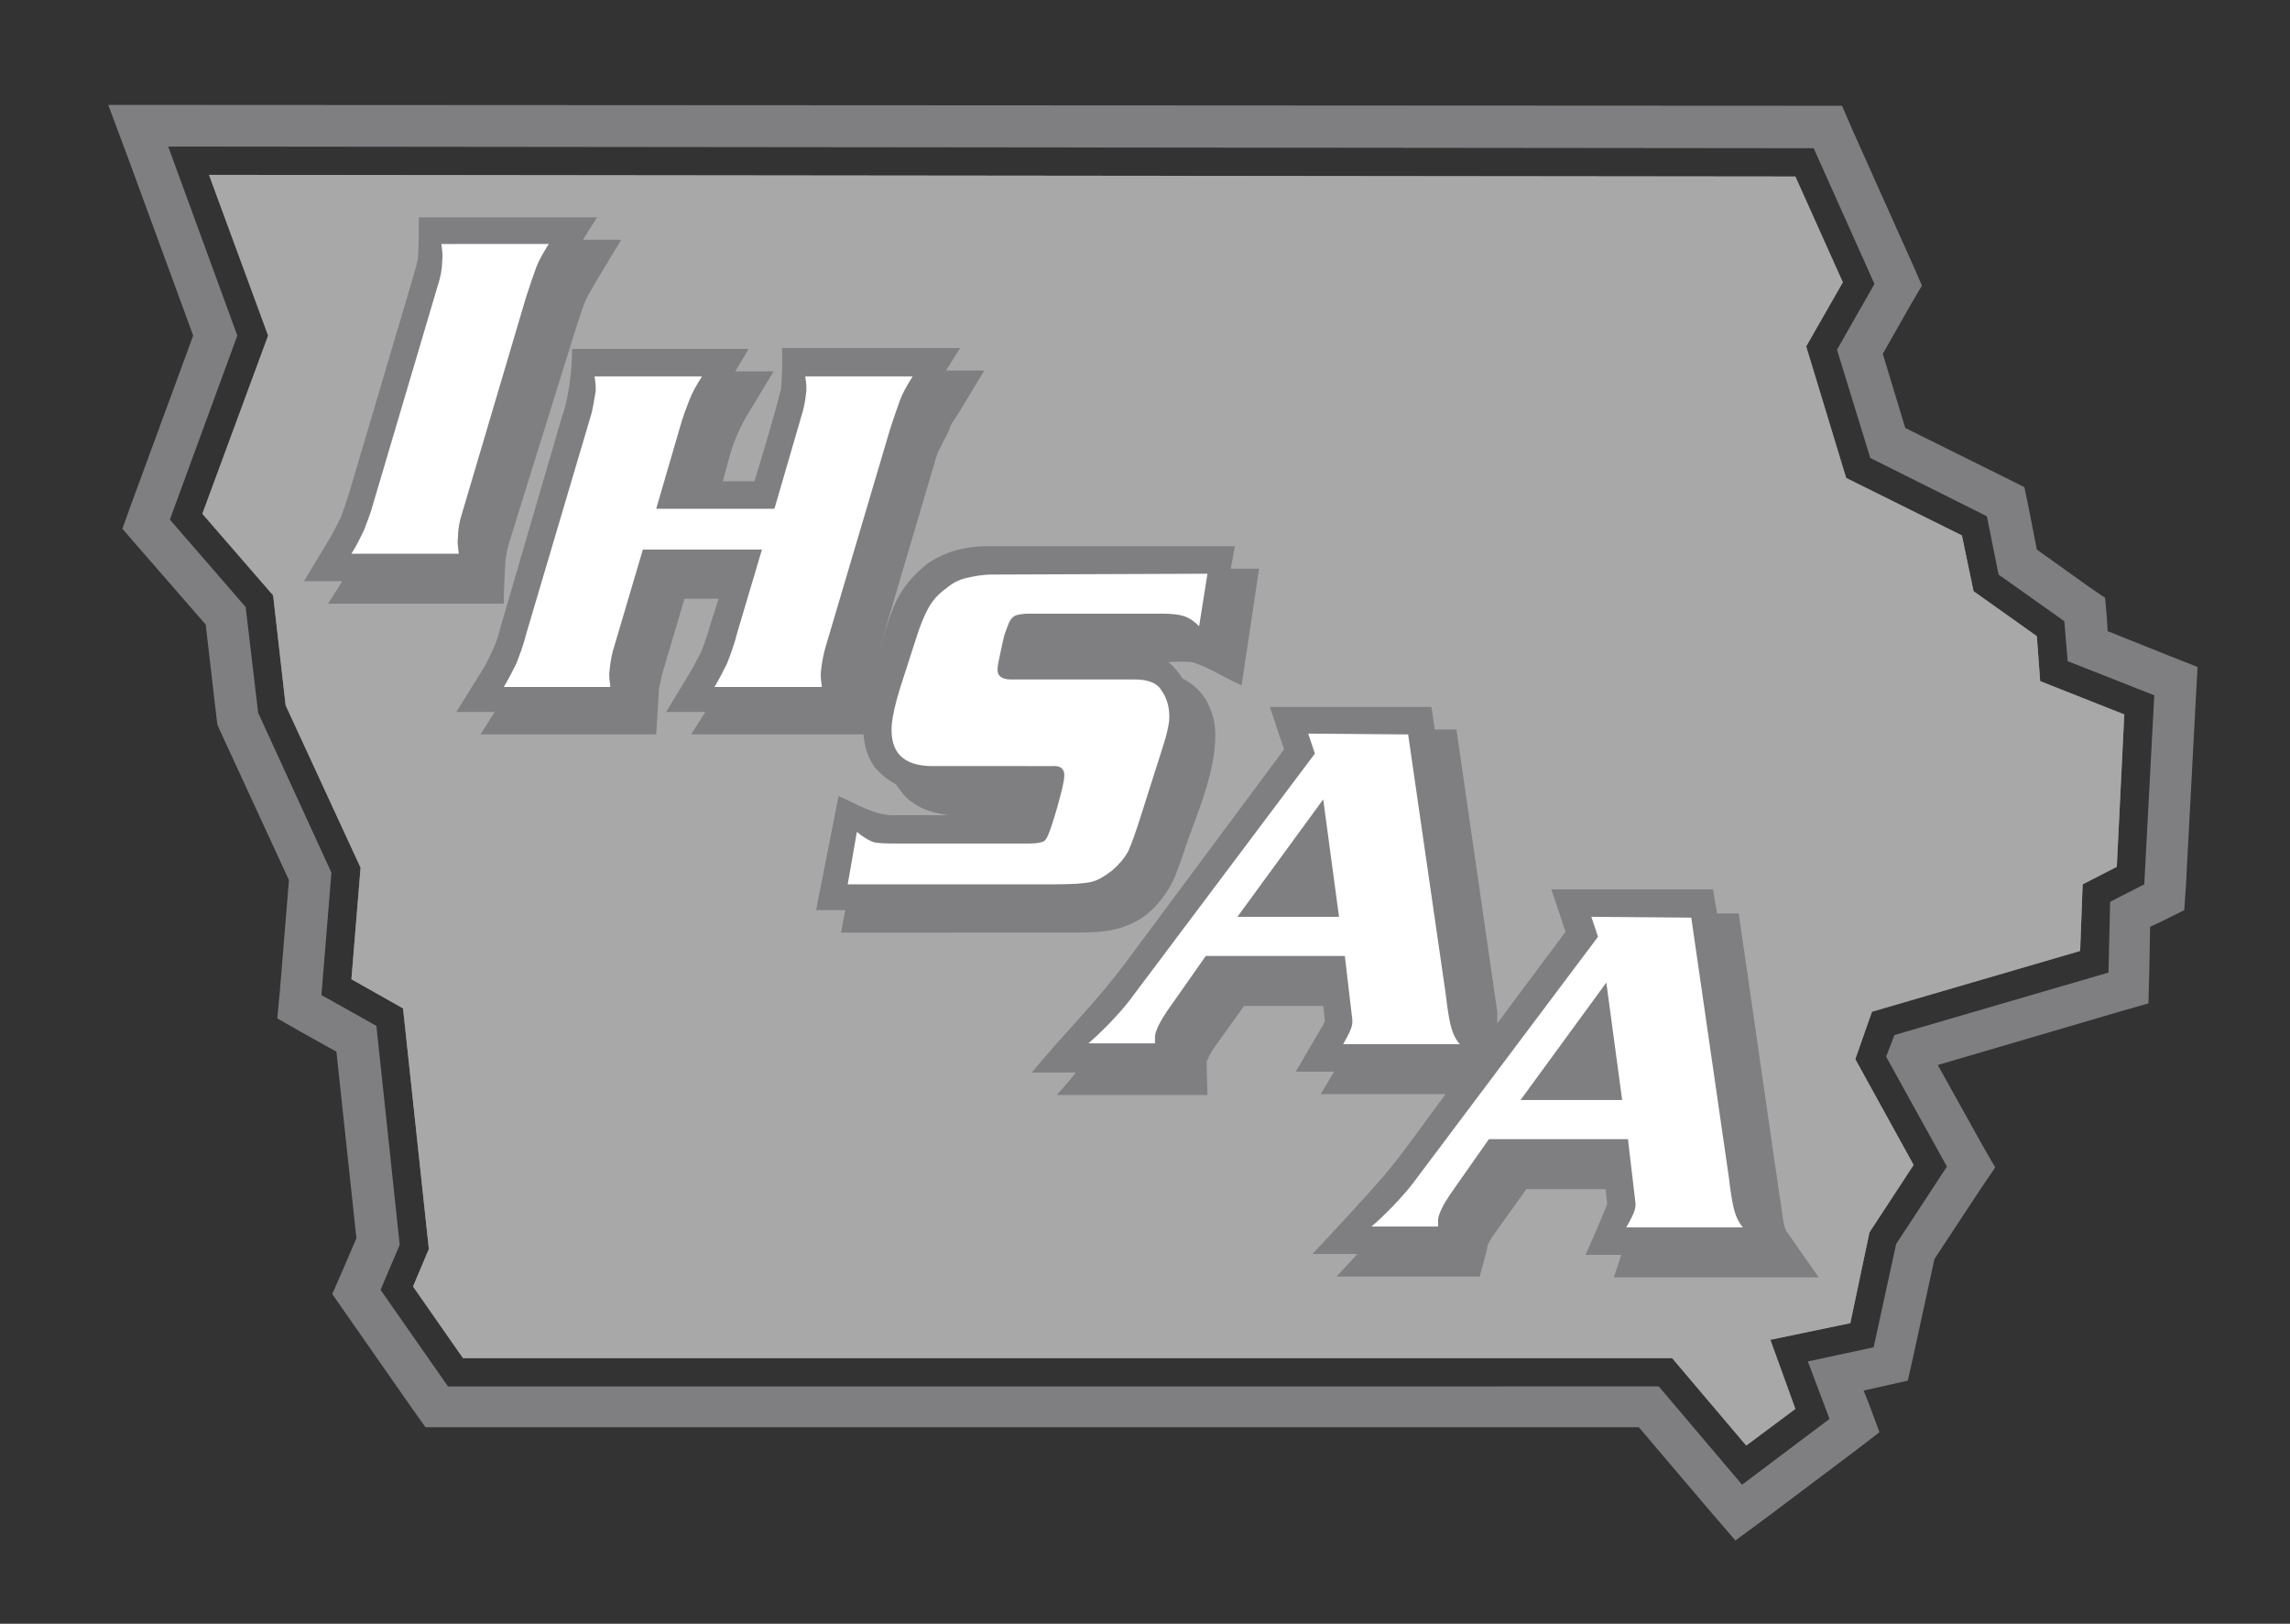 <?xml version="1.0" encoding="utf-8"?>
<!-- Generator: Adobe Illustrator 23.0.6, SVG Export Plug-In . SVG Version: 6.00 Build 0)  -->
<svg version="1.1" id="Layer_1" xmlns="http://www.w3.org/2000/svg" xmlns:xlink="http://www.w3.org/1999/xlink" x="0px" y="0px"
	 viewBox="0 0 275 195" style="enable-background:new 0 0 275 195;" xml:space="preserve">
<rect x="0" y="0" width="275" height="195" fill="#333333" stroke="none"/>
<style type="text/css">
	.st0{fill-rule:evenodd;clip-rule:evenodd;fill:#7F7F82;}
	.st1{fill:#7F7F82;}
	.st2{fill-rule:evenodd;clip-rule:evenodd;fill:#A8A8A8;}
	.st3{fill-rule:evenodd;clip-rule:evenodd;fill:#FFFFFF;}
</style>
<polygon class="st0" points="255.1,85.8 254.2,104.1 250.1,106.2 249.8,114.2 224.8,121.5 222.8,127.2 229.8,139.9 224.5,148 
	222.2,158.9 212.6,160.9 215.6,169.2 209.7,173.6 200.8,163.1 55.6,163.1 49.6,154.5 51.5,150 48.4,121.1 42.2,117.6 43.3,104.2 
	34.3,84.7 32.8,71.5 24.3,61.7 32.2,40.3 25.1,21 215.6,21.2 221.3,33.9 216.9,41.6 221.7,57.4 235.6,64.3 237,71 244.6,76.4 
	245,81.8 "/>
<path class="st1" d="M260.6,78.8l-7.5-3l-0.1-1.7l-0.2-2.3l-1.9-1.3l-6.3-4.5l-1-5.1l-0.5-2.4l-2.2-1.1l-12.1-6l-2.7-8.9l3.4-6
	l1.3-2.2l-1-2.3l-7.3-16.3l-1.3-3H218L20.2,12.6H13l2.5,6.7l7.7,21l-7.5,20.4l-1,2.8l1.9,2.2l8.1,9.3L26,86.2l0.1,0.8l0.3,0.7
	l8.3,18l-1.1,13.4l-0.3,3.2l2.8,1.6l4.3,2.4l2.4,22.4l-1.8,4.2l-1.1,2.5l1.6,2.3l8.1,11.6l1.5,2.1h145.7l8.5,10l3.1,3.6l3.8-2.8
	l10.5-7.9l3-2.3l-1.3-3.5l-0.6-1.5l2.2-0.5l3.1-0.7l0.7-3.1l2.5-11.5l5.6-8.5l1.7-2.5l-1.5-2.6l-5.4-9.7l21.8-6.4l3.5-1l0.1-3.7
	l0.1-5.5l1.5-0.7l2.6-1.3l0.2-2.9l1.2-22.7l0.2-3.6L260.6,78.8z M257.5,106.2l-4.1,2.1l-0.2,8.5l-25.7,7.5l-1,2.6l7.3,13.2l-6.1,9.3
	l-2.7,12.4l-7.9,1.7l2.6,6.9l-10.5,7.9l-10-11.8H53.8l-8.1-11.6l2.3-5.4l-2.8-26.3l-6.6-3.7l1.2-14.7L31,85.6l-1.5-12.7l-9.1-10.5
	l8.1-22.1l-8.3-22.7l197.6,0.2l7.3,16.3l-4.5,7.9l4,13l14,7l1.4,7l7.9,5.6l0.4,4.8l10.4,4.1L257.5,106.2z"/>
<polygon class="st2" points="255.1,85.8 254.2,104.1 250.1,106.2 249.8,114.2 224.8,121.5 222.8,127.2 229.8,139.9 224.5,148 
	222.2,158.9 212.6,160.9 215.6,169.2 209.7,173.6 200.8,163.1 55.6,163.1 49.6,154.5 51.5,150 48.4,121.1 42.2,117.6 43.3,104.2 
	34.3,84.7 32.8,71.5 24.3,61.7 32.2,40.3 25.1,21 215.6,21.2 221.3,33.9 216.9,41.6 221.7,57.4 235.6,64.3 237,71 244.6,76.4 
	245,81.8 "/>
<path class="st0" d="M71.7,26.1L70,28.8h4.6l-3.2,5.3c-0.3,0.6-0.7,1.2-1,1.8c-0.5,1.1-0.8,2.3-1.2,3.4l-8.1,26
	c-0.2,0.7-0.3,1.3-0.4,2c-0.1,1.7-0.2,3.5-0.2,5.2H39.4l1.7-2.7h-4.6l3.2-5.3c0.4-0.7,0.8-1.5,1.2-2.3c0.4-1,0.7-2,1-2.9l7.7-26
	c0.2-0.8,0.5-1.6,0.6-2.4c0.1-1.6,0.1-3.2,0.1-4.8L71.7,26.1L71.7,26.1z M86.3,71.9h-4.1L79.5,81c-0.1,0.5-0.2,1-0.3,1.4
	c-0.1,0.3-0.1,0.7-0.1,1c-0.1,1.6-0.2,3.2-0.3,4.8H57.7l1.7-2.7h-4.6l3.3-5.3c0.5-0.9,1-1.9,1.4-2.9c0.3-0.8,0.5-1.5,0.7-2.3l7.3-25
	l0.3-0.9c0.6-2.3,0.9-4.9,0.9-7.2h21.2l-1.6,2.7h4.6l-3.2,5.3c-0.5,0.8-0.9,1.7-1.3,2.6c-0.7,1.7-1.1,3.5-1.6,5.3h3.8
	c1.1-3.6,2.3-7.6,3.2-11.1c0.1-1.6,0.2-3.2,0.1-4.9h21.4l-1.7,2.7h4.6l-3.2,5.3l-0.2,0.3l-0.2,0.3l-0.2,0.3l-0.2,0.3l-0.1,0.3
	l-0.1,0.3l-0.1,0.2v0.1l-0.1,0.1l-0.1,0.2l-0.1,0.2l-0.1,0.2l-0.1,0.2l-0.1,0.2l-0.1,0.2l-0.1,0.2l-0.1,0.2l-0.1,0.2l-0.1,0.2
	l-0.1,0.2l-0.1,0.2l-0.1,0.3l-0.1,0.3l-7,23.7c0.6-2,1.2-4.1,2-6c0.9-2.1,2.3-3.7,4.1-5.1c2-1.3,4.1-1.9,6.5-2h0.5h29.8l-0.5,2.7
	h3.4l-2.1,14c-1.9-0.8-3.8-2.1-5.7-2.7c-0.2-0.1-0.4-0.1-0.6-0.1c-0.8-0.1-1.7,0-2.5,0c0.7,0.6,1.3,1.3,1.7,2l0,0
	c1.2,0.6,2,1.3,2.8,2.5c0.6,1.1,1,2.2,1.1,3.4c0.4,4.6-2.1,10.2-3.5,14.2c-0.4,1.3-0.9,2.7-1.4,3.9c-0.8,1.7-1.9,3.2-3.4,4.4
	c-2.7,2-5.4,2.1-8.7,2.1H101l0.5-2.7H98l2.7-13.7c2.1,0.9,4.1,2.2,6.3,2.3h0.9h6c-1.4-0.2-2.7-0.5-4-1.3l-0.7-0.5
	c-0.7-0.6-1.1-1.2-1.6-1.9c-1.1-0.6-1.8-1.2-2.6-2.1c-0.8-1.2-1.2-2.4-1.3-3.9H83l1.7-2.7H80l3.2-5.3c0.4-0.8,0.9-1.6,1.2-2.4
	c0.3-0.9,0.7-1.9,0.9-2.8L86.3,71.9L86.3,71.9z M206.2,109.7h2.6l4.9,33.9c0.2,1.1,0.3,2.2,0.5,3.3c0.1,0.4,0.2,0.9,0.5,1.2l3.7,5.3
	h-24.6l0.9-2.7h-4.3c0.9-2,1.8-4.1,2.6-6.1l0,0l-0.2-1.8h-9.5l-3.8,5.3c-0.3,0.4-0.6,0.9-0.8,1.3c-0.1,0.2-0.1,0.3-0.1,0.5l-0.9,3.4
	h-17.2l2.5-2.7h-5.4c2.9-3.1,5.8-6.2,8.6-9.4c2.6-3.1,4.9-6.5,7.4-9.8h-15l1.6-2.7h-4.6l3.1-5.3l0.2-0.3l0.1-0.3l0.1-0.2l0,0
	l-0.2-1.8h-9.5l-3.8,5.3l-0.2,0.4l-0.2,0.3l-0.1,0.3l-0.1,0.2l-0.1,0.2v0.1l0,0v0.1v0.1v0.1v0.1l0.1,3.5h-18.1
	c0.8-0.9,1.6-1.8,2.3-2.7h-5.3c3.7-4.5,7.7-8.4,11.2-13.1L154.2,90l-1.7-5.1h19.4l0.4,2.7h2.6l4.9,33.9v0.3v0.3v0.3v0.3v0.2l8.2-11
	l-1.7-5.1h19.4L206.2,109.7L206.2,109.7z"/>
<path class="st3" d="M65.9,29.3c-0.7,1.1-1.2,2-1.5,2.8s-0.7,2-1.2,3.5l-7.7,26c-0.3,0.9-0.5,1.9-0.5,2.9c-0.1,0.6,0,1.2,0.1,2H42.2
	c0.7-1.1,1.1-2,1.5-2.8c0.3-0.8,0.8-2,1.2-3.5l7.7-26c0.3-0.9,0.5-1.9,0.5-2.9c0.1-0.6,0-1.3-0.1-2L65.9,29.3L65.9,29.3z M91.5,66
	H77.2l-3.4,11.5c-0.3,0.9-0.5,1.9-0.6,3c-0.1,0.6,0,1.2,0.1,2H60.5c0.6-1,1.1-2,1.5-2.8c0.3-0.8,0.8-2,1.2-3.6l7.7-26
	c0.3-0.9,0.4-1.9,0.6-2.9c0.1-0.6,0-1.3-0.1-2h12.9c-0.7,1.1-1.2,2-1.5,2.8s-0.8,2-1.2,3.5l-2.8,9.6H93l3.2-11
	c0.3-0.9,0.5-1.9,0.6-2.9c0.1-0.6,0-1.3-0.1-2h12.9c-0.7,1.1-1.2,2-1.5,2.8s-0.7,2-1.2,3.5l-7.7,26c-0.3,1-0.5,2-0.6,3
	c-0.1,0.6,0,1.2,0.1,2H85.8c0.6-1,1.1-2,1.5-2.8c0.3-0.8,0.8-2,1.2-3.6L91.5,66L91.5,66z M145,68.9l-1,6.3c-0.6-0.6-1.2-1-1.8-1.2
	s-1.5-0.3-2.5-0.3h-16.2c-0.7,0-1.2,0.1-1.5,0.2s-0.6,0.4-0.8,0.8c-0.1,0.2-0.3,0.8-0.6,1.6c-0.2,0.8-0.8,3.6-0.8,3.9
	c-0.1,0.9,0.4,1.4,1.6,1.4h14.9c1.5,0,2.6,0.4,3.1,1.2c0.8,1.1,1.1,2.3,1,3.8c-0.1,0.7-0.3,1.7-0.7,2.9L137,98
	c-0.6,1.9-1.1,3.3-1.5,4.2c-0.5,0.9-1.1,1.6-1.9,2.3c-0.9,0.7-1.7,1.2-2.5,1.4c-0.8,0.2-2.3,0.3-4.6,0.3h-24.7l1.1-6.3
	c0.7,0.6,1.4,1,1.9,1.2c0.6,0.2,1.6,0.2,3.1,0.2h15.7c0.8,0,1.3-0.1,1.6-0.2c0.3-0.1,0.5-0.4,0.7-0.9c0.5-1.1,1.9-6,1.9-6.9
	c0.1-0.9-0.4-1.4-1.5-1.3h-1.2H112c-3.6,0-5.2-1.7-4.9-5.1c0.1-0.9,0.4-2.4,1-4.3l1.9-5.9c0.5-1.6,1-2.8,1.5-3.7
	c0.5-0.9,1.2-1.7,2.2-2.4c0.7-0.6,1.5-1,2.4-1.2s1.9-0.4,3-0.4L145,68.9L145,68.9z M169.1,88.2l4.5,31.1c0.2,1.7,0.4,3,0.6,3.8
	s0.5,1.6,1.1,2.3h-14c0.6-1.1,1.2-2.1,1.1-2.9l-0.9-7.7h-16.7l-4.7,6.7c-0.8,1.2-1.3,2.2-1.4,2.9c0,0.2,0,0.5,0,0.9h-8
	c1.4-1.2,3.5-3.3,4.9-5.1l22.3-29.7l-0.8-2.4L169.1,88.2L169.1,88.2z M160.8,110.1L158.9,96l-10.3,14.1H160.8L160.8,110.1z
	 M203.1,110.2l4.5,31.1c0.2,1.7,0.4,3,0.6,3.8c0.2,0.8,0.5,1.6,1.1,2.3h-14c0.6-1.1,1.2-2.1,1.1-2.9l-0.9-7.7h-16.7l-4.7,6.7
	c-0.8,1.2-1.3,2.2-1.4,2.9c0,0.2,0,0.5,0,0.9h-8c1.4-1.2,3.5-3.3,4.9-5.1l22.3-29.7l-0.8-2.4L203.1,110.2L203.1,110.2z M194.8,132.1
	l-1.9-14.1l-10.3,14.1H194.8L194.8,132.1z"/>
</svg>
